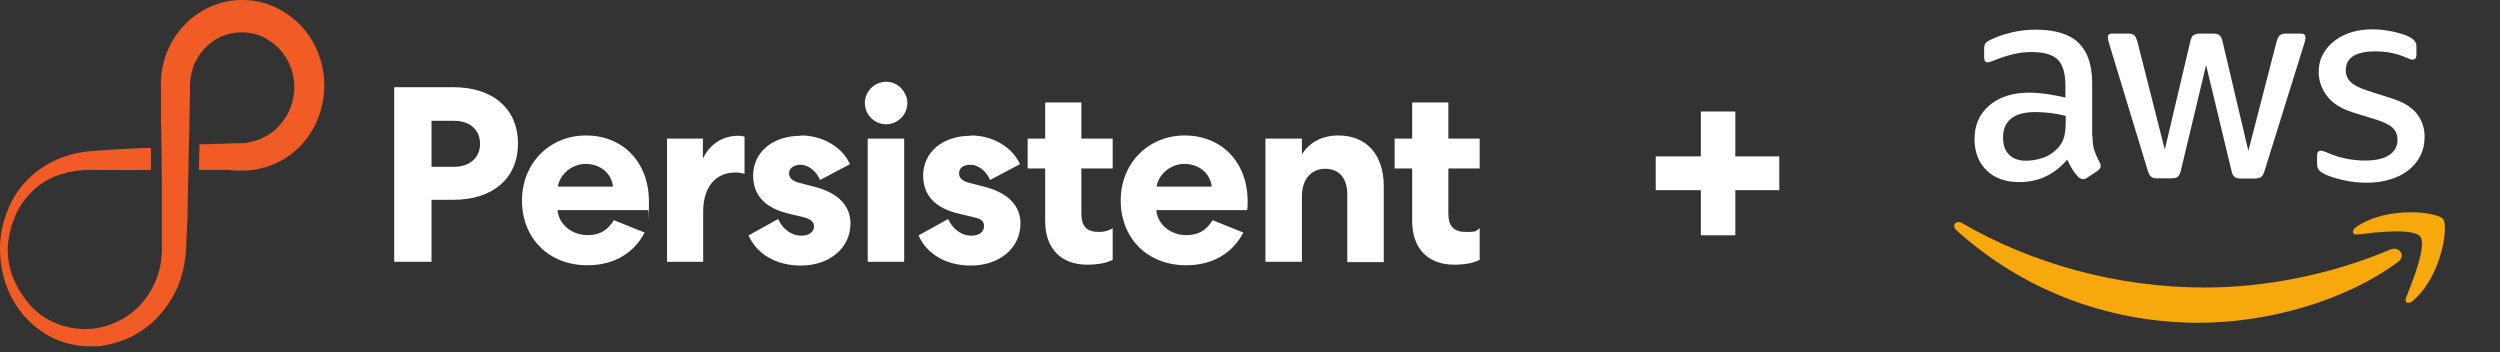 <svg width="426" height="60" viewBox="0 0 426 60" fill="none" xmlns="http://www.w3.org/2000/svg">
<rect x="0" y="0" width="426" height="60" fill="#333333" stroke="none"/>
<path d="M289.823 40.094V32.406H282.135V26.649H289.823V19H295.698V26.649H303.19V32.406H295.698V40.094H289.823Z" fill="white"/>
<path fill-rule="evenodd" clip-rule="evenodd" d="M136.508 23.084C140.129 23.084 143.554 25.041 144.826 27.977L139.737 30.668C139.101 29.103 137.682 28.075 136.41 28.075C135.285 28.075 134.453 28.662 134.453 29.543C134.453 30.326 135.04 30.864 136.214 31.158L138.857 31.843C142.82 32.87 144.924 35.072 144.924 38.057C144.924 42.265 141.352 45.25 136.459 45.25C132.3 45.25 128.972 43.342 127.553 40.112L132.593 37.323C133.376 39.085 134.942 40.161 136.508 40.161C137.829 40.161 138.71 39.574 138.71 38.547C138.71 37.812 138.074 37.274 136.801 36.981L134.355 36.394C130.391 35.464 128.336 33.262 128.336 29.934C128.336 25.922 131.664 23.133 136.459 23.133L136.508 23.084ZM165.476 23.084C169.097 23.084 172.522 25.041 173.794 27.977L168.705 30.668C168.069 29.103 166.65 28.075 165.378 28.075C164.106 28.075 163.421 28.662 163.421 29.543C163.421 30.326 164.008 30.864 165.182 31.158L167.824 31.843C171.788 32.87 173.892 35.072 173.892 38.057C173.892 42.265 170.32 45.25 165.427 45.25C161.268 45.25 157.94 43.342 156.521 40.112L161.561 37.323C162.344 39.085 163.91 40.161 165.476 40.161C166.797 40.161 167.678 39.574 167.678 38.547C167.678 37.519 167.042 37.274 165.769 36.981L163.323 36.394C159.359 35.464 157.304 33.262 157.304 29.934C157.304 25.922 160.631 23.133 165.427 23.133L165.476 23.084ZM99.858 23.084C106.219 23.084 110.574 27.733 110.574 34.289C110.574 40.846 110.574 35.562 110.476 35.806H95.013C95.209 38.253 97.46 40.063 100.102 40.063C102.402 40.063 103.625 39.085 104.604 37.519L109.84 39.623C108.078 43.048 104.702 45.201 100.102 45.201C93.545 45.201 88.946 40.651 88.946 34.143C88.946 27.83 93.643 23.084 99.858 23.084ZM201.881 23.084C208.242 23.084 212.597 27.733 212.597 34.289C212.597 35.023 212.597 35.562 212.5 35.806H197.037C197.233 38.253 199.484 40.063 202.126 40.063C204.426 40.063 205.649 39.085 206.628 37.519L211.863 39.623C210.102 43.048 206.726 45.201 202.126 45.201C195.569 45.201 190.969 40.651 190.969 34.143C190.969 27.83 195.667 23.084 201.881 23.084ZM184.266 17.457V23.622H189.599V28.711H184.266V36.394C184.266 38.644 185.244 39.525 187.299 39.525C188.082 39.525 188.914 39.329 189.599 38.889V44.272C188.67 44.761 187.251 45.103 185.244 45.103C180.84 45.103 178.1 42.363 178.1 37.715V28.711H175.115V23.622H178.1V17.457H184.266ZM246.801 17.457V23.622H252.135V28.711H246.801V36.394C246.801 38.644 247.78 39.525 249.835 39.525C251.89 39.525 251.45 39.329 252.135 38.889V44.272C251.205 44.761 249.786 45.103 247.78 45.103C243.376 45.103 240.636 42.363 240.636 37.715V28.711H237.651V23.622H240.636V17.457H246.801ZM77.3 14.863C83.759 14.863 88.261 18.337 88.261 24.454C88.261 30.522 83.808 34.045 77.3 34.045H73.532V44.614H67.171V14.863H77.3ZM125.792 23.133C126.281 23.133 126.721 23.231 126.868 23.28V29.641C126.526 29.494 125.938 29.396 125.302 29.396C121.877 29.396 119.822 31.941 119.822 36.051V44.614H113.656V23.622H119.773V27.047C120.898 24.601 123.1 23.133 125.841 23.133H125.792ZM154.074 23.622V44.614H147.86V23.622H154.074ZM228.06 23.084C232.855 23.084 235.791 26.362 235.791 31.696V44.663H229.577V33.115C229.577 30.375 228.207 28.76 225.809 28.76C223.411 28.76 221.846 30.57 221.846 33.458V44.614H215.631V23.622H221.846V26.313C223.118 24.258 225.271 23.084 228.06 23.084ZM99.809 27.928C97.362 27.928 95.356 29.788 95.062 31.794H104.457C104.213 29.543 102.304 27.928 99.76 27.928H99.809ZM201.832 27.928C199.386 27.928 197.379 29.788 197.086 31.794H206.481C206.236 29.543 204.328 27.928 201.783 27.928H201.832ZM77.398 20.588H73.532V28.418H77.398C79.942 28.418 81.802 26.95 81.802 24.503C81.802 22.056 79.991 20.588 77.398 20.588ZM150.992 13.934C151.97 13.934 152.9 14.325 153.536 15.01C154.172 15.695 154.613 16.576 154.613 17.555C154.613 19.512 152.998 21.176 150.992 21.176C148.986 21.176 147.371 19.512 147.371 17.555C147.371 15.597 148.986 13.934 150.992 13.934Z" fill="white"/>
<path fill-rule="evenodd" clip-rule="evenodd" d="M54.498 9.823C53.861 7.915 52.883 6.153 51.562 4.685C50.241 3.217 48.626 2.043 46.864 1.211C43.341 -0.404 39.182 -0.404 35.708 1.211C32.185 2.777 29.444 5.909 28.172 9.627C27.878 10.557 27.634 11.487 27.536 12.466C27.389 13.444 27.389 14.423 27.438 15.352V20.882C27.487 20.882 27.585 31.941 27.585 31.941V37.47C27.585 38.4 27.585 39.329 27.585 40.259C27.585 40.699 27.585 41.189 27.585 41.629C27.585 42.069 27.585 42.51 27.585 42.95C27.536 43.831 27.438 44.712 27.242 45.593C27.047 46.473 26.753 47.354 26.411 48.137C25.677 49.801 24.6 51.318 23.328 52.541C20.686 54.988 17.064 56.358 13.492 56.015C11.731 55.917 9.969 55.379 8.404 54.547C6.838 53.715 5.419 52.492 4.342 51.024C3.804 50.29 3.315 49.556 2.874 48.724C2.434 47.892 2.091 47.06 1.847 46.18C1.308 44.418 1.21 42.559 1.455 40.797C1.602 39.916 1.798 39.036 2.042 38.204C2.336 37.372 2.678 36.54 3.07 35.806C3.461 35.023 3.951 34.338 4.489 33.702C5.027 33.066 5.565 32.479 6.202 31.941C8.697 29.885 11.976 28.956 15.303 28.956C18.777 28.956 22.251 29.005 25.726 28.956V25.188C22.251 25.286 18.777 25.481 15.303 25.775C13.395 25.922 11.486 26.411 9.676 27.194C8.795 27.585 7.914 28.075 7.131 28.613C6.348 29.151 5.565 29.738 4.88 30.424C4.195 31.109 3.559 31.843 3.021 32.626C2.483 33.408 1.993 34.24 1.602 35.121C0.819 36.883 0.281 38.742 0.085 40.699C-0.111 42.657 0.036 44.663 0.477 46.62C0.917 48.577 1.749 50.486 2.874 52.198C4 53.911 5.517 55.428 7.278 56.602C9.04 57.777 11.095 58.56 13.199 58.853C13.444 58.902 13.737 58.951 13.982 58.951C14.226 58.951 14.52 59 14.765 59C15.058 59 15.303 59 15.597 59C15.89 59 16.135 59 16.428 59C17.505 58.951 18.63 58.755 19.658 58.413C20.734 58.119 21.762 57.679 22.741 57.19C23.719 56.651 24.649 56.015 25.53 55.33C27.242 53.862 28.662 52.052 29.738 49.996C29.885 49.752 29.983 49.458 30.129 49.214C30.227 48.969 30.374 48.675 30.472 48.431C30.668 47.892 30.863 47.354 31.01 46.767C31.304 45.642 31.5 44.516 31.646 43.342C31.646 42.755 31.744 42.216 31.744 41.629V40.895L31.793 40.21L31.94 37.421L32.038 31.892L32.282 20.833L32.38 15.303V14.618V14.472V14.374V14.129C32.38 13.836 32.429 13.493 32.478 13.2C32.576 12.612 32.723 12.025 32.919 11.438C33.31 10.312 33.995 9.236 34.778 8.355C35.561 7.474 36.539 6.74 37.665 6.251C38.742 5.762 39.916 5.517 41.139 5.517C42.313 5.517 43.537 5.713 44.613 6.202C45.739 6.691 46.717 7.425 47.598 8.306C48.43 9.236 49.115 10.312 49.556 11.487C49.996 12.661 50.192 13.982 50.143 15.255C50.094 16.527 49.751 17.848 49.213 19.022C48.626 20.197 47.843 21.273 46.864 22.154C45.886 22.986 44.711 23.622 43.439 24.014C42.803 24.209 42.167 24.307 41.531 24.405H41.286C41.188 24.405 41.139 24.405 40.992 24.405H40.307L38.986 24.454L33.995 24.601L33.897 28.956H38.937C38.937 29.005 40.258 29.053 40.258 29.053H40.943H41.677C42.656 29.053 43.586 28.907 44.564 28.662C46.473 28.222 48.234 27.341 49.8 26.118C51.366 24.894 52.638 23.328 53.568 21.518C55.427 17.946 55.77 13.64 54.498 9.823Z" fill="#F15B25"/>
<path fill-rule="evenodd" clip-rule="evenodd" d="M403.337 31.14C401.891 31.14 400.445 30.974 399.055 30.64C397.664 30.306 396.58 29.945 395.857 29.527C395.412 29.277 395.105 28.999 394.995 28.749C394.883 28.498 394.827 28.221 394.827 27.971V26.552C394.827 25.968 395.05 25.69 395.467 25.69C395.634 25.69 395.801 25.718 395.968 25.773C396.135 25.829 396.385 25.94 396.663 26.051C397.608 26.468 398.637 26.802 399.722 27.025C400.834 27.247 401.919 27.358 403.031 27.358C404.783 27.358 406.146 27.052 407.091 26.441C408.037 25.829 408.537 24.939 408.537 23.799C408.537 23.02 408.287 22.381 407.787 21.852C407.286 21.324 406.34 20.851 404.978 20.406L400.945 19.155C398.916 18.515 397.414 17.57 396.496 16.318C395.579 15.095 395.105 13.732 395.105 12.286C395.105 11.118 395.356 10.089 395.857 9.2C396.357 8.309 397.025 7.531 397.859 6.919C398.693 6.28 399.639 5.807 400.751 5.473C401.863 5.14 403.031 5 404.255 5C404.867 5 405.506 5.028 406.118 5.111C406.758 5.195 407.341 5.306 407.926 5.418C408.482 5.557 409.01 5.696 409.511 5.863C410.011 6.029 410.401 6.196 410.679 6.363C411.068 6.585 411.346 6.808 411.513 7.058C411.68 7.281 411.763 7.586 411.763 7.976V9.283C411.763 9.867 411.541 10.173 411.124 10.173C410.901 10.173 410.54 10.061 410.067 9.839C408.482 9.116 406.702 8.755 404.728 8.755C403.142 8.755 401.891 9.005 401.029 9.533C400.167 10.061 399.722 10.868 399.722 12.008C399.722 12.787 400 13.454 400.556 13.982C401.112 14.511 402.141 15.039 403.615 15.512L407.564 16.763C409.566 17.403 411.012 18.293 411.874 19.433C412.736 20.573 413.154 21.88 413.154 23.326C413.154 24.522 412.903 25.607 412.431 26.552C411.93 27.497 411.263 28.332 410.401 28.999C409.538 29.694 408.51 30.195 407.314 30.556C406.062 30.946 404.755 31.14 403.337 31.14V31.14ZM367.603 30.39C367.102 30.39 366.769 30.306 366.546 30.111C366.324 29.945 366.129 29.555 365.962 29.027L359.427 7.531C359.26 6.975 359.177 6.613 359.177 6.419C359.177 5.974 359.399 5.724 359.844 5.724H362.57C363.098 5.724 363.46 5.807 363.654 6.002C363.877 6.168 364.044 6.558 364.21 7.086L368.882 25.495L373.22 7.086C373.359 6.53 373.526 6.168 373.749 6.002C373.971 5.835 374.361 5.724 374.861 5.724H377.086C377.614 5.724 377.976 5.807 378.198 6.002C378.42 6.168 378.615 6.558 378.727 7.086L383.12 25.718L387.931 7.086C388.098 6.53 388.292 6.168 388.487 6.002C388.71 5.835 389.071 5.724 389.572 5.724H392.158C392.603 5.724 392.853 5.946 392.853 6.419C392.853 6.558 392.826 6.697 392.798 6.863C392.77 7.03 392.714 7.253 392.603 7.559L385.901 29.055C385.734 29.611 385.54 29.972 385.317 30.139C385.094 30.306 384.733 30.417 384.26 30.417H381.869C381.34 30.417 380.979 30.334 380.757 30.139C380.534 29.945 380.339 29.583 380.228 29.027L375.918 11.09L371.635 28.999C371.496 29.555 371.329 29.917 371.107 30.111C370.884 30.306 370.495 30.39 369.995 30.39H367.603ZM345.272 27.386C346.19 27.386 347.135 27.219 348.137 26.886C349.138 26.552 350.028 25.94 350.778 25.106C351.223 24.578 351.557 23.994 351.724 23.326C351.891 22.659 352.002 21.852 352.002 20.907V19.739C351.196 19.544 350.333 19.377 349.444 19.266C348.554 19.155 347.692 19.099 346.83 19.099C344.966 19.099 343.604 19.461 342.686 20.212C341.768 20.962 341.323 22.019 341.323 23.41C341.323 24.717 341.657 25.69 342.352 26.357C343.02 27.052 343.993 27.386 345.272 27.386V27.386ZM356.563 23.159C356.563 24.188 356.674 25.022 356.869 25.634C357.091 26.246 357.369 26.913 357.758 27.637C357.898 27.859 357.953 28.081 357.953 28.276C357.953 28.554 357.786 28.832 357.425 29.11L355.673 30.278C355.423 30.445 355.172 30.529 354.95 30.529C354.672 30.529 354.394 30.39 354.116 30.139C353.726 29.722 353.393 29.277 353.114 28.832C352.836 28.36 352.558 27.831 352.252 27.192C350.083 29.75 347.358 31.029 344.077 31.029C341.741 31.029 339.877 30.362 338.515 29.027C337.152 27.692 336.457 25.912 336.457 23.688C336.457 21.324 337.291 19.405 338.988 17.959C340.684 16.513 342.936 15.79 345.801 15.79C346.746 15.79 347.72 15.874 348.748 16.013C349.777 16.152 350.834 16.374 351.946 16.624V14.595C351.946 12.481 351.502 11.007 350.639 10.145C349.75 9.283 348.248 8.866 346.107 8.866C345.133 8.866 344.132 8.977 343.103 9.227C342.074 9.478 341.073 9.783 340.1 10.173C339.655 10.367 339.321 10.479 339.127 10.534C338.932 10.59 338.793 10.618 338.682 10.618C338.292 10.618 338.098 10.339 338.098 9.756V8.393C338.098 7.948 338.153 7.614 338.292 7.42C338.431 7.225 338.682 7.03 339.071 6.836C340.044 6.335 341.212 5.918 342.575 5.584C343.938 5.223 345.384 5.056 346.913 5.056C350.222 5.056 352.642 5.807 354.199 7.308C355.728 8.81 356.507 11.09 356.507 14.149V23.159H356.563Z" fill="white"/>
<path fill-rule="evenodd" clip-rule="evenodd" d="M412.403 40.317C411.235 38.816 404.672 39.594 401.696 39.956C400.806 40.067 400.667 39.289 401.474 38.705C406.702 35.034 415.295 36.091 416.296 37.314C417.297 38.566 416.018 47.159 411.123 51.274C410.373 51.914 409.65 51.58 409.983 50.746C411.096 47.993 413.571 41.792 412.403 40.317M408.593 44.656C399.444 51.413 386.152 55.001 374.722 55.001C358.704 55.001 344.271 49.077 333.37 39.233C332.508 38.455 333.287 37.398 334.316 38.009C346.107 44.85 360.651 48.994 375.695 48.994C385.845 48.994 396.997 46.881 407.258 42.542C408.788 41.847 410.095 43.544 408.593 44.656" fill="#F7A80D"/>
</svg>
